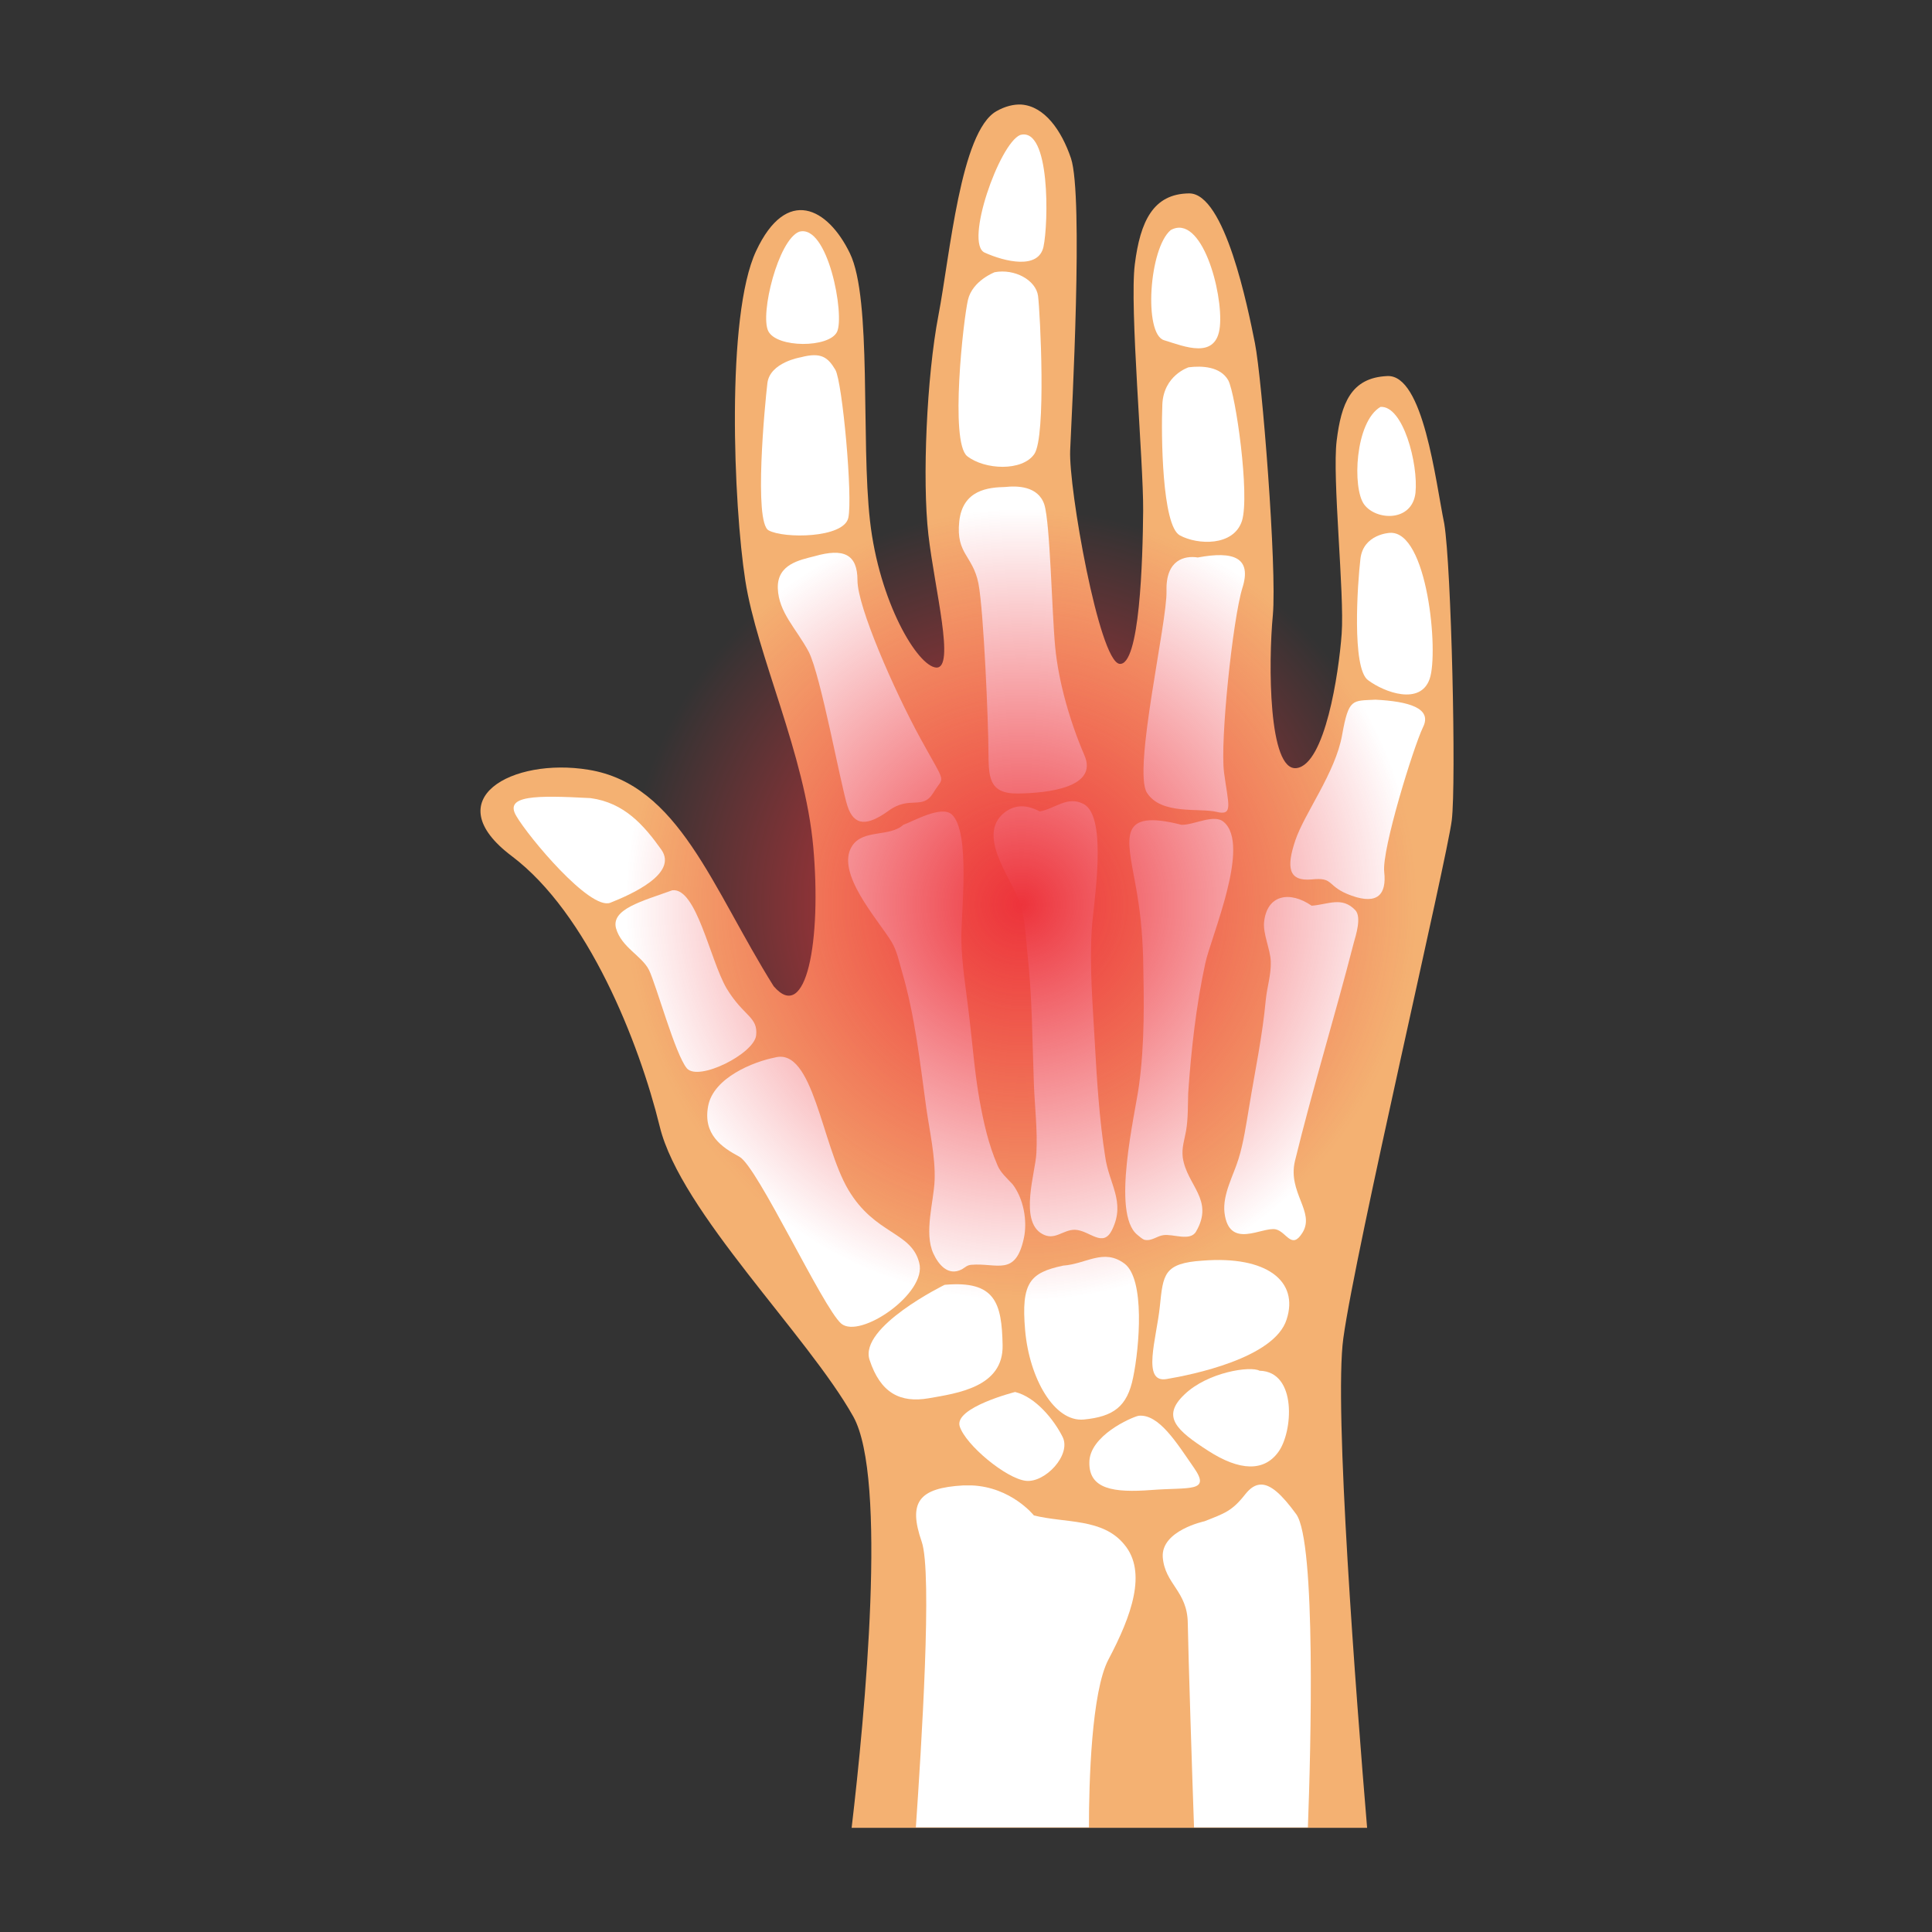 <svg width="500" height="500" viewBox="0 0 500 500" fill="none" xmlns="http://www.w3.org/2000/svg">
<rect x="0" y="0" width="500" height="500" fill="#333333" stroke="none"/>
<path d="M358.988 97.324C349.598 97.756 347.115 104.448 345.928 114.054C344.741 123.66 347.979 153.665 347.223 164.026C346.468 174.388 342.906 197.809 335.567 198.78C328.227 199.752 328.227 171.474 329.415 159.169C330.494 146.973 326.608 97.972 324.774 88.797C322.939 79.623 317.002 49.942 307.72 50.05C298.438 50.158 295.092 57.281 293.689 68.398C292.286 79.407 295.956 119.666 295.848 132.186C295.74 144.814 294.984 172.553 289.696 171.797C284.407 170.934 276.528 126.25 276.96 116.536C277.391 106.714 280.413 50.805 277.175 40.984C274.693 33.644 270.268 27.492 264.332 27.06C262.389 26.952 260.122 27.492 257.856 28.787C248.573 34.076 245.875 65.916 242.853 81.674C239.831 97.432 238.644 124.199 240.263 138.338C241.882 152.478 247.278 172.985 242.313 172.769C237.456 172.445 227.527 155.823 225.152 134.777C222.778 113.73 225.692 77.465 219.971 65.592C214.251 53.72 203.566 48.107 195.687 64.945C187.808 81.674 189.858 130.783 192.88 150.211C195.902 169.639 208.315 195.111 210.473 219.18C212.632 243.248 208.746 265.159 200.22 255.229C184.246 229.757 175.719 202.99 152.298 199.212C132.654 195.974 112.795 206.767 132.438 221.554C152.082 236.341 165.358 269.584 170.754 291.602C176.151 313.62 209.07 345.568 220.835 366.615C229.685 382.481 223.857 443.679 220.403 473.036H353.807C351.001 439.577 345.173 364.133 347.655 346.324C350.785 323.442 374.53 222.094 375.718 212.272C376.905 202.45 375.61 146.649 373.775 135.532C371.508 124.523 368.378 96.784 358.988 97.324Z" fill="#F4B172"/>
<path d="M152.838 206.551C138.699 205.795 130.388 205.795 133.626 211.192C136.756 216.588 152.622 235.584 157.91 233.642C163.091 231.591 175.503 226.194 171.186 219.934C166.653 213.566 161.58 207.738 152.838 206.551Z" fill="white"/>
<path d="M173.992 230.405C166.221 233.211 158.126 235.262 159.422 240.227C160.825 245.192 166.113 247.35 167.948 251.02C169.783 254.69 174.748 272.93 177.77 276.492C180.792 279.946 195.147 272.714 195.687 267.965C196.226 263.109 192.449 263.109 188.024 255.769C183.706 248.322 180.252 229.65 173.992 230.405Z" fill="white"/>
<path d="M219.539 307.899C212.632 296.242 210.473 270.986 200.543 273.685C195.039 274.764 184.677 278.865 183.274 286.205C181.871 293.544 186.728 296.89 191.369 299.373C196.01 301.855 212.956 338.444 217.705 342.545C222.562 346.647 240.047 334.666 237.888 326.787C235.837 318.692 226.447 319.556 219.539 307.899Z" fill="white"/>
<path d="M244.472 332.509C244.472 332.509 222.238 343.41 225.044 351.937C227.85 360.463 232.923 363.162 240.371 361.867C247.818 360.571 259.69 358.952 259.475 348.159C259.259 337.258 257.64 331.322 244.472 332.509Z" fill="white"/>
<path d="M290.991 327.002C285.594 323.009 281.169 327.11 275.125 327.542C266.598 329.377 264.224 331.859 265.303 344.271C266.382 356.683 272.858 368.124 280.522 367.369C288.185 366.613 291.746 364.023 293.258 356.468C294.876 348.696 296.388 330.996 290.991 327.002Z" fill="white"/>
<path d="M311.282 326.248C301.136 326.896 301.029 329.81 300.165 338.121C299.302 346.432 295.416 357.98 301.892 356.901C308.368 355.822 329.846 351.504 332.976 341.467C336.214 331.537 327.796 324.953 311.282 326.248Z" fill="white"/>
<path d="M325.961 354.743C323.694 353.448 312.577 355.066 306.533 360.895C300.489 366.615 304.482 370.177 312.685 375.466C320.888 380.754 327.148 380.862 330.818 375.789C334.595 370.717 335.782 354.959 325.961 354.743Z" fill="white"/>
<path d="M294.66 366.398C292.717 366.83 281.924 371.579 281.924 378.486C281.816 385.394 288.184 386.366 298.006 385.61C307.828 384.854 313.44 386.258 309.015 379.89C304.59 373.522 299.949 365.858 294.66 366.398Z" fill="white"/>
<path d="M262.712 360.246C262.712 360.246 246.954 364.24 248.357 369.097C249.869 373.953 260.446 382.696 265.519 383.236C270.484 383.775 277.283 376.544 275.017 371.903C272.75 367.37 268.001 361.541 262.712 360.246Z" fill="white"/>
<path d="M267.569 392.193C267.569 392.193 261.741 384.854 251.487 384.422C250.84 384.422 250.084 384.422 249.329 384.422C237.78 385.069 234.974 388.739 238.535 398.993C241.342 406.98 238.428 452.419 237.024 472.926H281.816C281.816 461.27 282.464 437.74 286.889 429.43C292.825 418.205 296.927 406.872 290.991 399.748C285.378 392.841 275.772 394.244 267.569 392.193Z" fill="white"/>
<path d="M326.392 384.207C324.881 384.207 323.586 385.07 322.291 386.689C318.837 391.115 316.894 391.654 311.714 393.705C311.714 393.705 300.489 396.08 300.92 402.987C301.46 410.003 307.288 411.73 307.396 420.041C307.504 427.164 308.584 461.271 309.015 472.927H338.481C339.236 453.068 340.639 398.994 335.459 391.87C331.681 386.689 328.875 384.207 326.392 384.207Z" fill="white"/>
<path d="M206.803 59.978C201.407 62.137 196.658 81.241 198.816 85.666C200.975 90.091 214.575 90.091 216.625 85.882C218.676 81.565 214.251 57.82 206.803 59.978Z" fill="white"/>
<path d="M264.007 34.94C258.611 37.207 249.545 63.003 254.833 65.377C260.122 67.752 268.756 69.802 270.052 63.866C271.347 57.93 271.887 32.674 264.007 34.94Z" fill="white"/>
<path d="M302.971 59.547C297.359 64.296 295.956 86.422 301.244 88.041C306.533 89.66 314.844 93.222 315.707 84.48C316.571 75.629 310.958 55.122 302.971 59.547Z" fill="white"/>
<path d="M357.261 105.31C350.677 109.195 349.922 126.357 353.052 130.566C356.182 134.775 365.464 135.099 366.327 127.544C367.083 119.989 363.089 104.878 357.261 105.31Z" fill="white"/>
<path d="M207.235 92.468C207.235 92.468 199.248 93.763 198.601 99.16C197.953 104.557 195.039 135.209 198.924 137.26C202.81 139.419 218.352 139.311 219.539 134.022C220.727 128.733 218.028 98.944 216.194 95.706C214.251 92.468 212.524 91.065 207.235 92.468Z" fill="white"/>
<path d="M257.424 70.448C257.424 70.448 251.703 72.607 250.516 77.572C249.329 82.537 245.767 114.377 250.3 118.047C254.833 121.608 264.547 122.04 267.677 117.507C270.807 112.974 269.188 80.81 268.649 76.601C268.109 72.499 262.604 69.477 257.424 70.448Z" fill="white"/>
<path d="M307.612 95.057C307.612 95.057 301.136 97.108 300.813 104.663C300.489 112.326 300.705 136.071 305.346 138.554C309.879 141.036 319.269 141.468 321.428 134.776C323.478 128.084 319.809 102.072 317.866 98.403C315.815 94.841 311.066 94.625 307.612 95.057Z" fill="white"/>
<path d="M359.636 137.908C359.636 137.908 352.836 138.232 352.081 144.6C351.325 150.968 349.814 172.878 354.023 176.008C358.341 179.246 367.623 182.592 369.997 175.684C372.372 168.884 369.458 137.152 359.636 137.908Z" fill="white"/>
<path d="M273.074 167.371C272.211 158.197 271.779 135.315 270.268 130.566C268.649 125.71 263.144 125.71 260.122 126.033C255.913 126.141 249.113 126.681 248.25 134.992C247.386 143.41 251.704 143.626 253.215 150.966C254.618 158.305 255.805 187.663 255.805 194.246C255.913 200.722 255.589 205.471 263.468 205.363C271.347 205.256 284.299 203.745 280.629 195.434C276.96 186.907 273.938 176.546 273.074 167.371Z" fill="white"/>
<path d="M221.914 150.21C221.914 143.41 218.352 141.791 210.797 143.949C207.02 144.921 201.083 146 201.299 152.26C201.515 158.52 206.048 162.622 209.286 168.666C212.416 174.71 217.597 203.312 219.324 208.601C221.051 213.89 224.505 213.782 230.009 209.788C235.514 205.795 238.752 209.788 241.558 205.147C244.364 200.506 245.12 203.744 238.212 191.116C231.304 178.488 221.914 157.009 221.914 150.21Z" fill="white"/>
<path d="M309.987 144.275C306.641 143.735 301.676 144.814 301.892 152.909C302.108 161.004 293.149 199.32 296.819 205.148C300.489 210.977 310.418 209.034 314.844 210.113C319.269 211.193 317.866 208.171 316.786 199.968C315.707 191.873 319.053 160.141 321.535 152.154C324.018 144.275 319.269 142.548 309.987 144.275Z" fill="white"/>
<path d="M355.966 181.078C349.922 181.402 349.058 180.646 347.331 190.252C345.604 199.966 337.617 210.436 335.243 217.451C332.868 224.467 333.408 228.137 339.452 227.597C345.496 226.949 343.122 229.432 349.814 231.806C356.506 234.181 358.88 231.482 358.232 225.654C357.585 219.826 365.788 193.382 368.27 188.202C370.753 183.237 364.493 181.51 355.966 181.078Z" fill="white"/>
<path d="M258.179 301.639C255.805 296.135 254.617 290.738 253.538 284.91C252.243 277.678 251.703 270.339 250.84 263.108C250.084 256.524 248.897 249.724 248.789 243.032C248.681 236.772 251.271 215.294 246.307 210.76C243.608 208.386 236.485 212.487 233.786 213.459C230.225 216.697 223.317 214.538 220.511 218.963C216.086 225.871 227.311 238.067 230.764 243.788C232.167 246.162 232.707 248.968 233.463 251.559C236.809 263 238.104 274.98 239.723 286.745C240.586 292.789 242.097 299.373 241.881 305.417C241.665 311.029 239.075 319.016 241.558 324.413C242.853 327.219 245.335 330.349 248.897 328.514C249.868 327.975 250.192 327.435 251.379 327.327C258.071 326.787 262.82 330.457 264.979 320.42C265.95 315.886 264.871 310.166 262.065 306.496C260.662 304.985 258.935 303.474 258.179 301.639Z" fill="white"/>
<path d="M283.327 269.692C282.788 259.87 281.924 249.94 282.572 240.119C282.896 234.398 286.889 211.409 280.413 208.063C276.204 205.904 273.182 209.25 269.08 210.005C265.842 208.279 262.82 208.063 259.906 210.329C252.675 216.158 261.633 227.167 263.792 233.211C265.303 237.42 265.411 241.738 265.842 246.163C267.138 257.604 267.138 268.936 267.569 280.485C267.785 286.421 268.541 292.466 268.217 298.402C268.001 303.367 263.684 315.995 269.728 319.341C272.966 321.176 275.017 318.261 278.147 318.261C282.032 318.369 285.486 323.226 287.861 318.153C291.314 311.03 286.997 306.389 286.026 299.373C284.515 289.767 283.867 279.514 283.327 269.692Z" fill="white"/>
<path d="M305.777 213.461C289.264 209.251 291.638 216.699 293.797 228.571C295.092 235.479 295.632 241.199 295.847 247.999C296.063 259.008 296.279 269.909 294.768 280.918C293.797 288.258 287.537 314.053 294.336 319.558C294.768 319.882 295.524 320.637 296.171 320.853C298.006 321.285 299.409 319.882 301.028 319.666C303.511 319.234 308.044 321.393 309.555 318.695C314.304 310.492 307.18 306.822 306.101 299.591C305.777 297 306.533 295.057 306.965 292.575C307.504 289.337 307.396 286.099 307.504 282.861C308.26 271.852 309.555 260.195 311.929 249.294C313.44 242.279 323.802 218.641 316.678 212.705C314.196 210.546 308.907 213.569 305.777 213.461Z" fill="white"/>
<path d="M339.452 234.399C333.84 230.513 327.904 231.485 327.148 238.608C326.824 241.738 328.767 245.624 328.875 248.862C328.983 252.316 327.904 255.446 327.58 258.792C326.716 268.182 324.774 277.248 323.263 286.53C322.507 290.955 321.859 295.597 320.564 299.806C319.269 304.123 316.355 309.088 316.895 313.837C318.082 323.551 326.608 317.399 330.17 318.154C332.976 318.802 334.272 323.551 337.078 319.018C340.424 313.621 333.192 308.656 335.135 300.453C339.776 281.457 345.497 262.893 350.353 244.005C350.893 242.062 352.404 237.421 350.785 235.586C347.331 231.917 343.77 234.075 339.452 234.399Z" fill="white"/>
<path d="M264.331 336.72C320.96 336.72 366.867 290.813 366.867 234.184C366.867 177.555 320.96 131.648 264.331 131.648C207.703 131.648 161.796 177.555 161.796 234.184C161.796 290.813 207.703 336.72 264.331 336.72Z" fill="url(#paint0_radial_400_596)"/>
<defs>
<radialGradient id="paint0_radial_400_596" cx="0" cy="0" r="1" gradientUnits="userSpaceOnUse" gradientTransform="translate(264.309 234.138) scale(102.578)">
<stop stop-color="#ED333B"/>
<stop offset="1" stop-color="#ED333B" stop-opacity="0"/>
</radialGradient>
</defs>
</svg>
